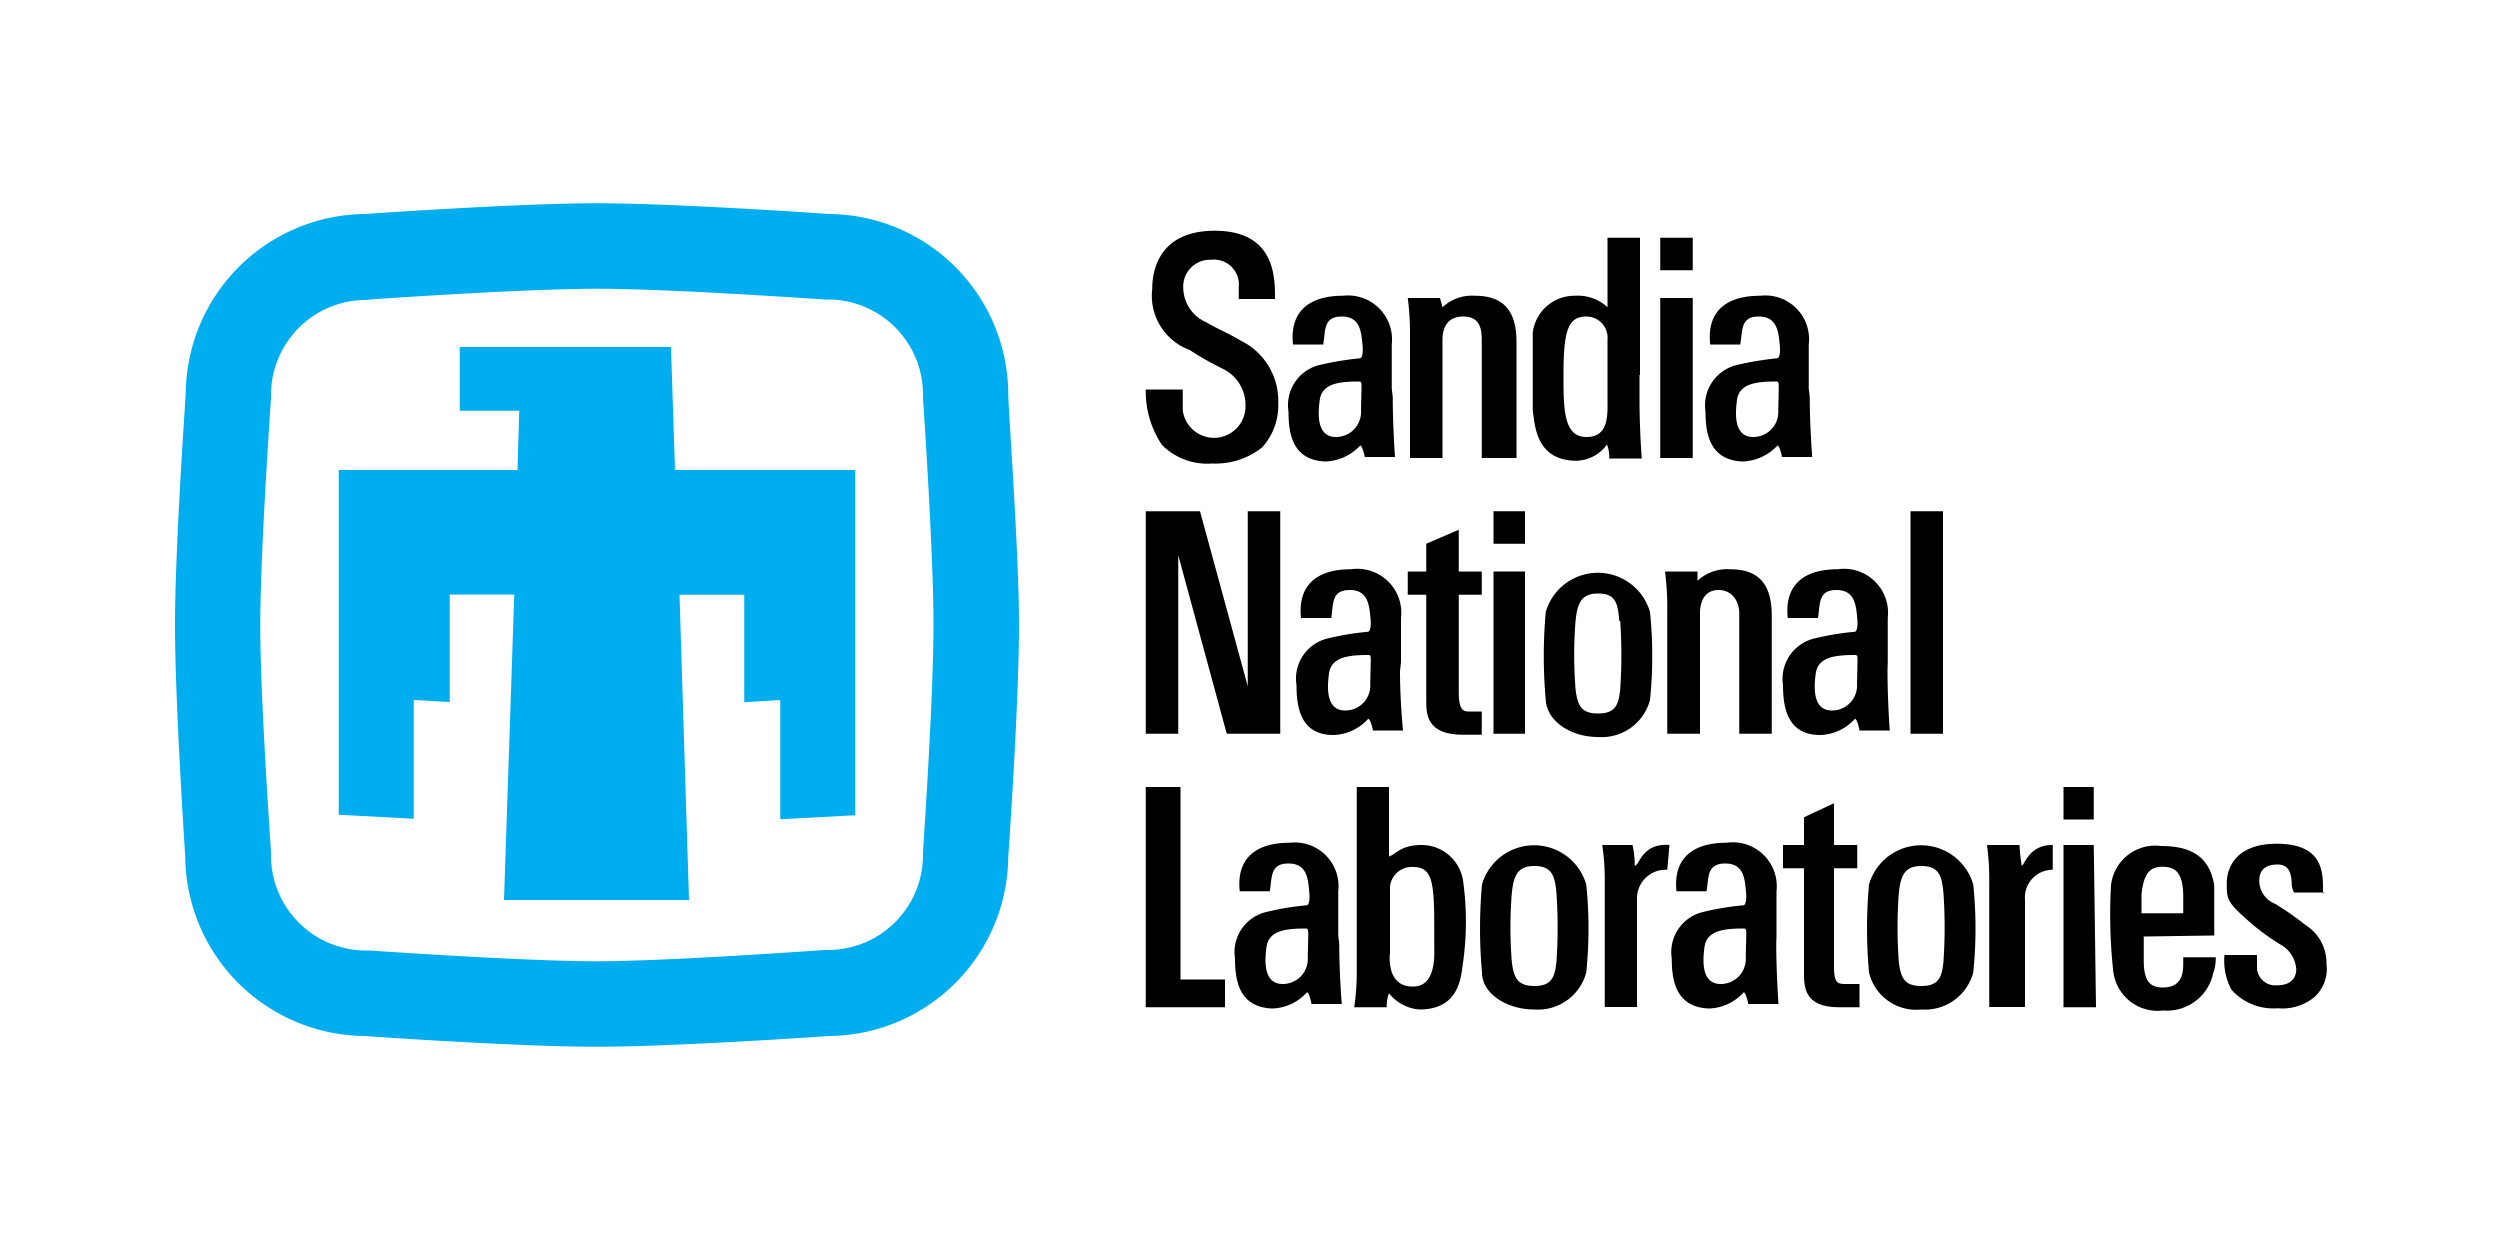 <svg xmlns="http://www.w3.org/2000/svg" viewBox="0 0 100 50">
  <g>
    <g>
      <path d="M66,28a17.25,17.25,0,0,0,0-3.52,2.17,2.17,0,0,0-4.17,0,19.71,19.71,0,0,0,0,3.52c.05.85,1,1.48,2.09,1.48A2,2,0,0,0,66,28Zm-1.19-3.14a20,20,0,0,1,0,2.68c-.06.68-.21,1-.89,1s-.83-.34-.9-1a17.13,17.13,0,0,1,0-2.68c.07-.7.21-1.12.9-1.12S64.71,24.1,64.77,24.82Z" style="fill-rule: evenodd"/>
      <path d="M54.44,16.41a1,1,0,0,1-1,1.07c-.74,0-.74-.83-.65-1.48s.74-.74,1.58-.74c.1,0,.09.09.09.28m1.21,0V13.78a1.76,1.76,0,0,0-1.95-1.95c-1.48,0-2.13.74-2,1.95h1.21c.09-.56,0-1.12.74-1.12s.78.62.83,1.13-.09.54-.09.54a12.46,12.46,0,0,0-1.67.28,1.65,1.65,0,0,0-1.2,1.85c0,.93.18,1.95,1.48,2a2,2,0,0,0,1.39-.64s.09,0,.18.46h1.21s-.09-1.21-.09-2.41" style="fill-rule: evenodd"/>
      <path d="M71.13,16.41a1,1,0,0,1-1,1.07c-.74,0-.74-.83-.65-1.48s.74-.74,1.58-.74c.09,0,.09.09.09.28m1.2,0V13.78a1.75,1.75,0,0,0-1.94-1.95c-1.49,0-2.14.74-2,1.95h1.2c.1-.56,0-1.12.74-1.12s.79.62.84,1.13-.09.54-.09.54a12.46,12.46,0,0,0-1.67.28,1.66,1.66,0,0,0-1.21,1.85c0,.93.19,1.95,1.49,2a2,2,0,0,0,1.39-.64s.09,0,.18.46h1.21s-.1-1.21-.1-2.41" style="fill-rule: evenodd"/>
      <path d="M54.81,27.35a1,1,0,0,1-1,1.07c-.74,0-.74-.83-.65-1.48s.75-.74,1.58-.74c.1,0,.09.09.09.28m1.21,0V24.72a1.76,1.76,0,0,0-2-1.95c-1.48,0-2.13.74-2,1.95h1.21c.09-.56,0-1.12.74-1.12s.78.62.83,1.13-.09.54-.09.54a10.92,10.92,0,0,0-1.67.28,1.65,1.65,0,0,0-1.2,1.85c0,.93.18,2,1.48,2a1.94,1.94,0,0,0,1.39-.65s.09,0,.19.47h1.2S56,28.05,56,26.85" style="fill-rule: evenodd"/>
      <path d="M74.28,27.35a1,1,0,0,1-1,1.07c-.74,0-.74-.83-.65-1.48s.74-.74,1.58-.74c.1,0,.09.09.09.28m1.21,0V24.72a1.76,1.76,0,0,0-2-1.95c-1.48,0-2.13.74-2,1.95h1.21c.09-.56,0-1.12.74-1.12s.78.62.83,1.13-.09.54-.09.54a10.92,10.92,0,0,0-1.67.28,1.66,1.66,0,0,0-1.21,1.85c0,.93.19,2,1.49,2a1.94,1.94,0,0,0,1.39-.65s.09,0,.18.47h1.21s-.09-1.21-.09-2.41" style="fill-rule: evenodd"/>
      <path d="M69.83,38.29a1,1,0,0,1-1,1.07c-.74,0-.74-.83-.65-1.48s.74-.74,1.58-.74c.1,0,.09.09.09.28m1.21,0V35.65a1.76,1.76,0,0,0-2-1.94c-1.48,0-2.13.74-2,1.94h1.2c.1-.55,0-1.11.75-1.11s.78.62.83,1.13-.09.54-.09.54a10.92,10.92,0,0,0-1.67.28,1.65,1.65,0,0,0-1.21,1.85c0,.93.19,1.95,1.49,2a1.94,1.94,0,0,0,1.39-.65s.09,0,.18.47h1.21s-.09-1.21-.09-2.41" style="fill-rule: evenodd"/>
      <path d="M52.31,38.29a1,1,0,0,1-1,1.07c-.74,0-.74-.83-.65-1.48s.74-.74,1.58-.74c.09,0,.09.09.09.28m1.2,0V35.65a1.75,1.75,0,0,0-1.94-1.94c-1.49,0-2.13.74-2,1.94h1.2c.1-.55,0-1.11.75-1.11s.78.62.83,1.13-.09.54-.09.54a10.92,10.92,0,0,0-1.67.28,1.65,1.65,0,0,0-1.21,1.85c0,.93.19,1.95,1.49,2a1.94,1.94,0,0,0,1.39-.65s.09,0,.18.47h1.21s-.1-1.21-.1-2.41" style="fill-rule: evenodd"/>
      <path d="M66.41,18.32h1.3v-6.4h-1.3Z" style="fill-rule: evenodd"/>
      <path d="M57.6,11.92H56.31a11.06,11.06,0,0,1,.09,1.58v4.82h1.3V13.59c0-.46.18-.93.83-.93s.74.47.74.93v4.73h1.39V13.68c0-1.39-.65-1.85-1.67-1.85a1.71,1.71,0,0,0-1.29.46l-.1-.37" style="fill-rule: evenodd"/>
      <path d="M65.58,15v.93c0,1.3.09,2.41.09,2.41h-1.3a1.42,1.42,0,0,0-.09-.56,1.56,1.56,0,0,1-1.21.65c-1.67,0-1.67-1.48-1.76-2V13.31A1.68,1.68,0,0,1,63,11.83a1.74,1.74,0,0,1,1.3.46V9.51h1.3V15m-1.3,0V13.59a.85.85,0,0,0-.84-.93c-.74,0-.92.56-.92,2.32,0,1.39,0,2.5.92,2.5s.84-.92.84-1.57V15" style="fill-rule: evenodd"/>
      <path d="M51,11.92c0-.83,0-2.69-2.41-2.69s-2.5,1.86-2.5,2.32A2.31,2.31,0,0,0,47.59,14a11.72,11.72,0,0,0,1.3.74,1.61,1.61,0,0,1,.93,1.49,1.26,1.26,0,0,1-2.51.18v-.83H45.83a3.86,3.86,0,0,0,.65,2.22,2.56,2.56,0,0,0,2,.74,3,3,0,0,0,2-.64,2.48,2.48,0,0,0,.65-1.77,2.68,2.68,0,0,0-1.49-2.5c-.46-.28-.92-.46-1.39-.74a1.52,1.52,0,0,1-.92-1.39,1.07,1.07,0,0,1,1.11-1.11,1,1,0,0,1,1.11,1.11v.46H51" style="fill-rule: evenodd"/>
      <path d="M66.41,10.81h1.3V9.51h-1.3Z" style="fill-rule: evenodd"/>
      <path d="M48,20.45H45.83v8.9h1.3V22.21l1.94,7.14h2.14v-8.9h-1.3v7L48,20.45" style="fill-rule: evenodd"/>
      <path d="M58.35,23.79h.92v-.93h-.92V21.19l-1.3.56v1.11h-.74v.93h.74V28c0,.56,0,1.39,1.48,1.39h.74v-.93h-.55c-.19,0-.37-.09-.37-.74V23.79" style="fill-rule: evenodd"/>
      <path d="M59.74,29.35H61V22.86H59.74Z" style="fill-rule: evenodd"/>
      <path d="M59.74,21.75H61v-1.3H59.74Z" style="fill-rule: evenodd"/>
      <path d="M67.89,22.86H66.6a11.06,11.06,0,0,1,.09,1.58v4.91H68V24.53c0-.46.18-.93.74-.93s.83.47.83.93v4.82h1.3V24.62c0-1.39-.65-1.85-1.67-1.85a1.76,1.76,0,0,0-1.3.46v-.37" style="fill-rule: evenodd"/>
      <path d="M76.42,29.35h1.3v-8.9h-1.3Z" style="fill-rule: evenodd"/>
      <path d="M83.75,33.8H82.54v6.49h1.3l-.09-6.49" style="fill-rule: evenodd"/>
      <path d="M45.83,40.29H49V39.18H47.22v-7.7H45.83v8.81" style="fill-rule: evenodd"/>
      <path d="M58.53,35.28a11.82,11.82,0,0,1,0,3.16c-.09.55-.09,1.94-1.76,1.94a1.72,1.72,0,0,1-1.21-.65,1.42,1.42,0,0,0-.09.56h-1.3a10,10,0,0,0,.1-1.58V31.48h1.29v2.78c.28-.09.47-.46,1.3-.46A1.68,1.68,0,0,1,58.53,35.28Zm-2,4.18c.93,0,.84-1.3.84-1.58V37c0-1.76-.1-2.32-.84-2.32a.87.87,0,0,0-.93.93v2.51C55.56,38.44,55.56,39.46,56.49,39.46Z" style="fill-rule: evenodd"/>
      <path d="M66.78,33.8c-1.11-.09-1.2.83-1.39.83a3.67,3.67,0,0,0-.09-.83H64.09a9.3,9.3,0,0,1,.1,1.48v5h1.29V36a1.15,1.15,0,0,1,1.21-1.21l.09-1" style="fill-rule: evenodd"/>
      <path d="M73.36,34.73h.93V33.8h-.93V32.13l-1.2.56V33.8h-.84v.93h.84V38.9c0,.56,0,1.39,1.39,1.39h.83v-.93h-.55c-.28,0-.47,0-.47-.65v-4" style="fill-rule: evenodd"/>
      <path d="M82.08,33.8c-.93,0-1.11.83-1.21.83a7.22,7.22,0,0,1-.09-.83h-1.3a10.31,10.31,0,0,1,.09,1.48v5H81V36a1.11,1.11,0,0,1,1.11-1.21v-1" style="fill-rule: evenodd"/>
      <path d="M82.54,32.78h1.21v-1.3H82.54Z" style="fill-rule: evenodd"/>
      <path d="M88.57,37.42c0-.94,0-1.67,0-2-.19-1.21-1-1.58-2.13-1.58a1.78,1.78,0,0,0-2,1.58,21,21,0,0,0,.09,3.43,1.79,1.79,0,0,0,2,1.57,1.89,1.89,0,0,0,2-1.5,1.74,1.74,0,0,0,.1-.63h-1.3v.28c0,.56-.19.93-.83.93s-.75-.47-.75-1.12v-.92m-.09-.93v-.74c.09-1,.46-1.12.84-1.12.55,0,.83.28.83,1.21v.65" style="fill-rule: evenodd"/>
      <path d="M92.92,35.75c0-.74.1-2-1.85-2-1.67,0-2,1-2,1.58s0,.74.74,1.39a8.75,8.75,0,0,0,1.49,1.11,1.22,1.22,0,0,1,.55.93c0,.65-.65.65-.74.65a.74.74,0,0,1-.83-.65v-.56h-1.3a2.42,2.42,0,0,0,.28,1.39,2.24,2.24,0,0,0,1.85.74,2,2,0,0,0,1.48-.46,1.51,1.51,0,0,0,.47-1.3,1.8,1.8,0,0,0-.84-1.57,12.46,12.46,0,0,0-1.2-.84,1,1,0,0,1-.65-.93c0-.46.28-.65.74-.65s.56.38.56.84a1,1,0,0,0,.09.28h1.2" style="fill-rule: evenodd"/>
      <path d="M63.45,38.9a17.25,17.25,0,0,0,0-3.52,2.17,2.17,0,0,0-4.17,0,19.71,19.71,0,0,0,0,3.52c0,.85,1,1.48,2.09,1.48a2,2,0,0,0,2.08-1.48Zm-1.19-3.15a20.12,20.12,0,0,1,0,2.69c-.06.68-.22,1-.89,1s-.83-.34-.9-1a17.25,17.25,0,0,1,0-2.69c.07-.69.21-1.11.9-1.11S62.2,35,62.26,35.75Z" style="fill-rule: evenodd"/>
      <path d="M78.93,38.9a17.25,17.25,0,0,0,0-3.52,2.17,2.17,0,0,0-4.17,0,19.71,19.71,0,0,0,0,3.52,1.94,1.94,0,0,0,2.09,1.48,2,2,0,0,0,2.08-1.48Zm-1.19-3.15a20.12,20.12,0,0,1,0,2.69c-.06.68-.21,1-.89,1s-.83-.34-.9-1a18.58,18.58,0,0,1,0-2.69c.07-.69.21-1.11.9-1.11S77.68,35,77.74,35.75Z" style="fill-rule: evenodd"/>
    </g>
    <g>
      <path d="M23.86,41.87c-3,0-8.61-.38-9.28-.43a7.24,7.24,0,0,1-7.17-7.16C7.37,33.61,7,28,7,25s.39-8.61.43-9.28a7.24,7.24,0,0,1,7.17-7.16c.67-.05,6.31-.43,9.28-.43s8.62.38,9.28.43a7.23,7.23,0,0,1,7.17,7.16c0,.67.43,6.31.43,9.28s-.38,8.61-.43,9.28a7.23,7.23,0,0,1-7.17,7.16C32.48,41.49,26.84,41.87,23.86,41.87ZM14.64,12a3.8,3.8,0,0,0-3.8,3.8v.12c0,.06-.43,6.12-.43,9.09s.43,9,.43,9.09v.12a3.8,3.8,0,0,0,3.8,3.8h.12c.07,0,6.13.43,9.1.43S32.9,38,33,38h.12a3.8,3.8,0,0,0,3.8-3.8v-.12c0-.06.42-6.11.42-9.09s-.42-9-.42-9.09v-.12a3.8,3.8,0,0,0-3.8-3.8H33c-.06,0-6.12-.43-9.1-.43s-9,.42-9.1.43Z" style="fill: #00adef"/>
      <path d="M18.39,16.43h2.38L20.7,18.8H13.55V32.59l3,.16V28l1.44.08v-4.3h2.58L20.16,36h7.4l-.38-12.21h2.59v4.3L31.21,28v4.77l3-.16V18.8H27l-.16-4.92H18.39Z" style="fill: #00adef"/>
    </g>
  </g>
</svg>

